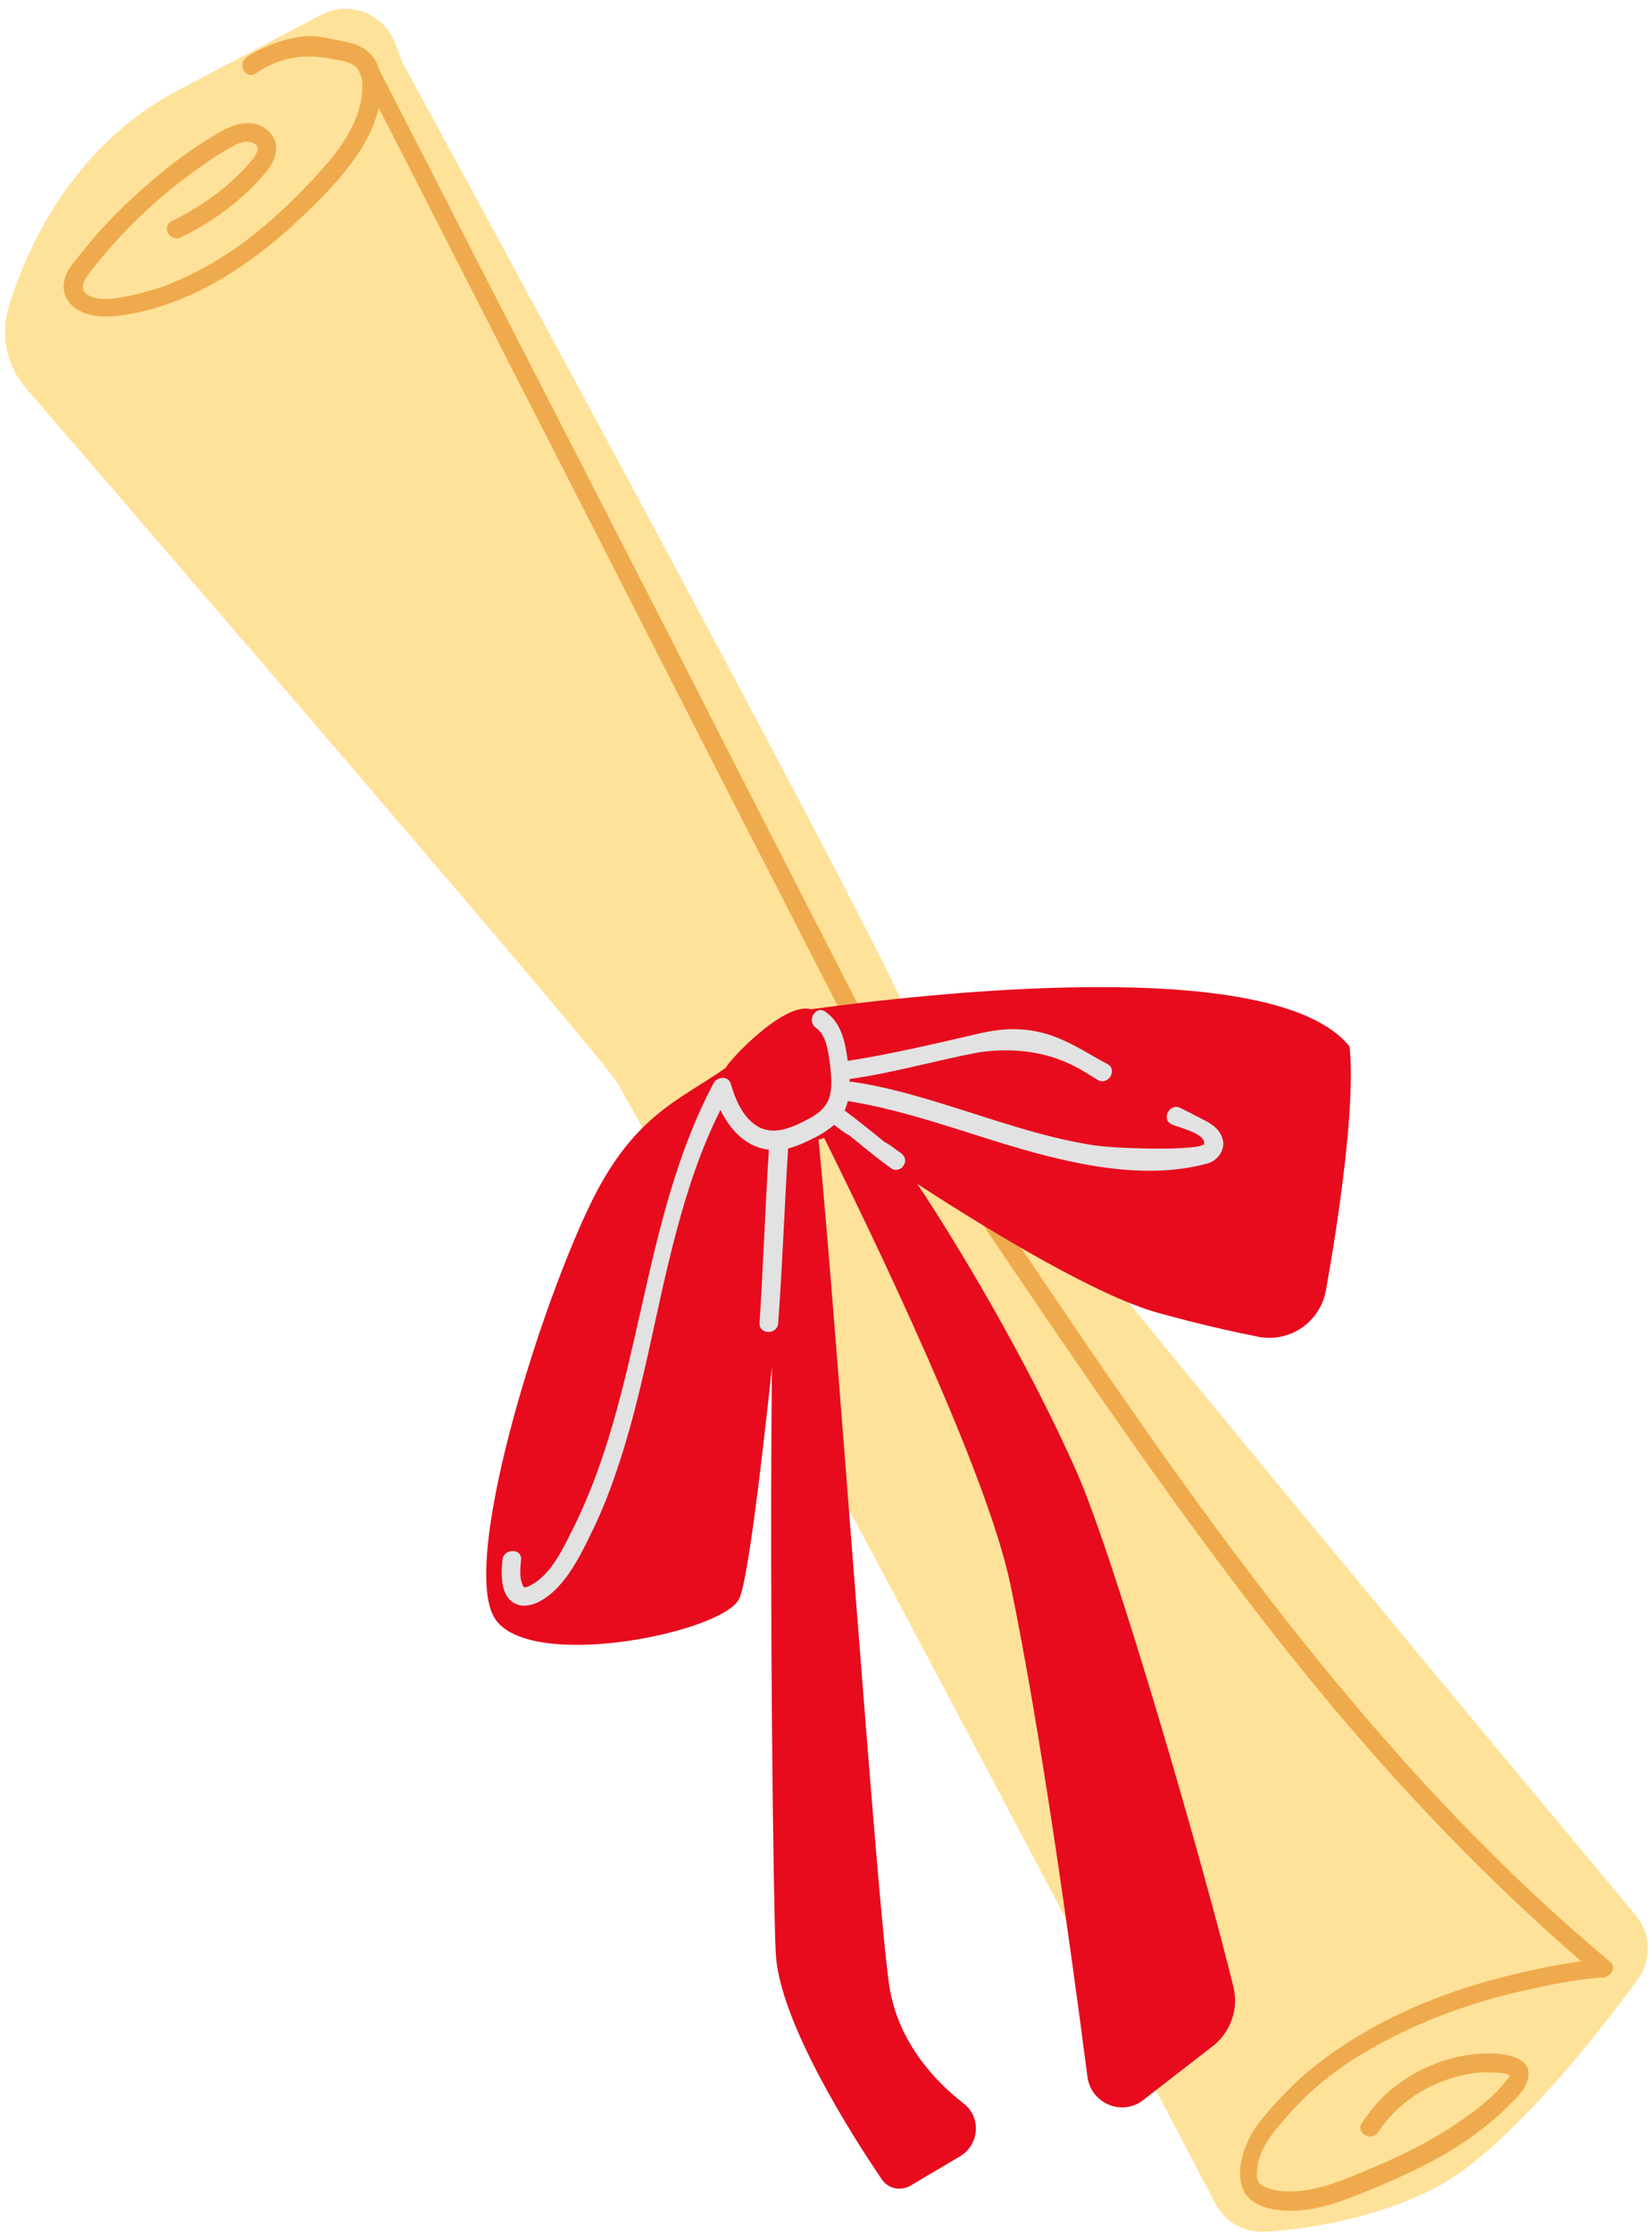 <?xml version="1.0" encoding="UTF-8"?><svg xmlns="http://www.w3.org/2000/svg" xmlns:xlink="http://www.w3.org/1999/xlink" height="359.3" preserveAspectRatio="xMidYMid meet" version="1.0" viewBox="-0.8 -1.4 266.0 359.3" width="266.0" zoomAndPan="magnify"><g id="change1_1"><path d="M262.9,317.1c-6.8,9.3-21.5,28-32.9,33.7c-10,5-20.6,6.5-27,6.9c-3.4,0.2-6.5-1.5-8.1-4.5 c-12.6-24.1-70.7-134.9-96.2-180.2c-2.3-4.1-75.9-89.4-95.3-111.9c-3.2-3.7-4.2-8.7-2.7-13.4c3-9.7,10.4-25.8,27.4-34.7 C38.8,7.4,46.1,3.5,50.9,1c4.5-2.4,10-0.3,11.9,4.5l1.1,2.9c0.1,0.3,0.3,0.7,0.5,1c5.2,9.5,82.7,151.9,81.5,154.2 c-1,2.1,95.3,117.6,116.7,143.2C265,309.7,265.2,314,262.9,317.1z" fill="#ffe299"/></g><g id="change2_1"><path d="M138.1,161.7c0.9,1.7-1.7,3.2-2.6,1.5c-5.7-11-11.3-22.1-17-33.1C108.2,110,98,89.9,87.7,69.8 C78.5,51.9,69.4,33.9,60.2,16c-0.5,1.9-1.2,3.7-2,5.1c-2.6,4.8-6.7,8.9-10.7,12.7c-4,3.8-8.4,7.2-13.2,10c-4.7,2.7-9.9,4.7-15.2,5.5 c-2.3,0.3-4.7,0.5-6.9-0.6c-2-0.9-3.2-2.9-2.6-5.1c0.3-1.5,1.4-2.7,2.3-3.8c0.9-1.1,1.8-2.2,2.7-3.3c1.9-2.1,3.9-4.2,6-6.1 c4.3-4,9-7.7,14.1-10.6c2.3-1.3,5.2-2.2,7.5-0.3c2.3,1.9,1.6,4.7-0.1,6.7c-3.7,4.5-8.6,8.1-13.8,10.6c-1.7,0.8-3.2-1.7-1.5-2.6 c4.9-2.4,9.6-5.7,13.1-10c0.6-0.8,1.3-1.9,0.2-2.5c-1.2-0.7-2.7,0-3.7,0.6c-2.4,1.3-4.6,2.9-6.8,4.5c-3.9,2.9-7.5,6.1-10.9,9.7 c-1.7,1.8-3.2,3.6-4.7,5.5c-1,1.3-2.5,3.2-0.4,4.2c1.7,0.8,3.7,0.5,5.4,0.2c2.2-0.4,4.4-1,6.5-1.7c4.3-1.6,8.4-3.9,12.1-6.5 c3.8-2.7,7.2-5.8,10.4-9.1c3.2-3.3,6.5-6.8,8.3-11c0.9-2,1.4-4.3,1.2-6.5c0-0.3-0.1-0.6-0.2-0.8c-0.1-0.2-0.2-0.3-0.2-0.5 c-0.1-0.1-0.1-0.2-0.1-0.3c-0.7-1.2-2.2-1.6-3.8-1.8c-4.9-1.1-9-0.4-12.8,2.2c-1.6,1.1-3.1-1.5-1.5-2.6c2.6-1.8,7.2-3.4,10.3-3.4 c1.5,0,5.8,0.9,7.1,1.3c2.2,0.8,3.4,2.2,3.9,4c5.5,10.7,11,21.4,16.5,32.2C87,61.9,97.3,82,107.6,102.1 C117.7,122,127.9,141.8,138.1,161.7z M258.5,314.3c-15.5-12.9-29.5-27.5-42.4-42.9c-13-15.5-24.9-31.8-36.4-48.4 c-6.5-9.3-12.8-18.8-19.2-28.2c-1.1-1.6-3.7-0.1-2.6,1.5c11.4,16.9,22.8,33.7,34.8,50c12,16.3,24.7,32.1,38.8,46.7 c7.1,7.4,14.6,14.5,22.3,21.2c-3.2,0.4-6.5,1.1-9.6,1.8c-9.3,2.1-18.4,5.4-26.6,10.4c-4.6,2.8-8.9,6.1-12.5,10.1 c-1.8,1.9-3.8,4.1-4.9,6.5c-1.1,2.3-1.9,5.5-0.8,8c1.3,3,5.9,3.5,8.7,3.3c3.8-0.2,7.4-1.6,10.9-3c6.6-2.7,13.2-5.7,18.8-10.1 c1.4-1.1,2.8-2.2,4-3.5c1.2-1.2,2.8-2.5,3.3-4.2c1.3-3.9-3.6-4.5-6.3-4.5c-6.4,0.1-12.8,2.8-17.3,7.4c-1.1,1.2-2.1,2.4-3,3.8 c-1.1,1.6,1.5,3.1,2.6,1.5c3.2-4.9,8.5-8.2,14.2-9.3c1.3-0.3,2.7-0.4,4-0.3c0.6,0,1.3,0,1.9,0.1c0.2,0,0.6,0.1,0.8,0.2 c0.5,0.3,0.1,0.5-0.3,1c-1.9,2.5-4.6,4.6-7.1,6.3c-5.2,3.7-11.1,6.4-17,8.8c-3.1,1.3-6.4,2.5-9.8,2.7c-1.6,0.1-3.2,0-4.7-0.6 c-1.3-0.5-1.6-1.1-1.5-2.5c0.1-2.5,1.2-4.4,2.6-6.3c1.5-1.9,3.1-3.7,4.8-5.4c3.5-3.4,7.4-6.2,11.6-8.5c7.3-4.1,15.3-7,23.5-8.9 c4.5-1,8.7-1.9,13-2.2C258.6,316.8,259.5,315.2,258.5,314.3z" fill="#efaa4d"/></g><g id="change3_1"><path d="M212.7,206.2c-0.9,5.1-5.8,8.5-10.9,7.5c-4-0.8-9.5-2-16.3-3.9c-9.3-2.6-25.7-12.3-38.6-20.7 c6.3,9.4,17.7,28.4,25.6,46.2c6.3,14.2,20.7,64.2,25.3,83c0.9,3.6-0.5,7.4-3.4,9.6l-11.1,8.6c-3.4,2.7-8.4,0.6-9-3.7 c-2.8-21.6-7.6-56.1-12.4-79.2c-3.7-17.9-21.9-55.6-30-71.9c-0.3,0.1-0.6,0.2-0.9,0.3c2.8,28.2,9.4,123.2,11.4,136.2 c1.4,8.9,7.2,15.2,12,18.9c2.8,2.2,2.5,6.5-0.5,8.4l-8.1,4.8c-1.6,0.9-3.6,0.5-4.6-1c-4.7-6.9-16.6-25.5-17.1-36.5 c-0.4-8.6-1-57.7-0.6-94.2c-1.9,17.7-4,34.8-5.3,37.3c-2.8,5.5-34.1,11.8-39.4,3c-5.3-8.9,6.6-47.8,15.1-65.8 c7.1-15.1,14.7-17.4,22.2-22.7c0-0.6,9.2-10.7,13.7-9.4c16.7-2.3,74.6-9.2,86.7,6C217.5,176.3,214.7,195.1,212.7,206.2z" fill="#e70b1d"/></g><g id="change4_1"><path d="M193.7,185.8c-9.5,2.6-20,0.5-29.3-2.1c-9.5-2.7-18.7-6.3-28.5-7.9c-0.1,0-0.1,0-0.2,0c-0.1,0.5-0.3,1-0.5,1.5 c1.5,1.1,3,2.3,4.5,3.5c0.5,0.4,1.1,0.9,1.6,1.3c0.2,0.2,0.4,0.3,0.6,0.4c0.1,0.1,0.1,0.1,0.2,0.1c-0.2-0.1-0.2-0.1,0,0 c0.1,0.1,0.2,0.2,0.3,0.2c0.6,0.4,1.2,0.9,1.8,1.3c0.7,0.5,1,1.3,0.5,2c-0.3,0.7-1.4,1-2,0.5c-1.7-1.2-3.3-2.5-4.9-3.8 c-0.5-0.4-1.1-0.9-1.6-1.3c-0.2-0.2-0.4-0.3-0.6-0.4c-0.1-0.1-0.1-0.1-0.2-0.1c0.2,0.1,0.2,0.1,0,0c-0.1-0.1-0.2-0.2-0.3-0.2 c-0.5-0.4-1.1-0.8-1.6-1.2c-0.9,0.8-2,1.5-3,2c-1.4,0.7-2.8,1.4-4.4,1.8c-0.6,9.4-0.9,18.7-1.6,28.1c-0.1,1.9-3.1,1.9-3,0 c0.6-9.3,0.9-18.6,1.5-27.9c-3.6-0.4-6.2-3.1-7.8-6.4c-3.1,6.2-5.3,12.8-7.1,19.6c-3.5,13.1-5.4,26.5-9.9,39.3 c-1.1,3.2-2.4,6.4-3.9,9.4c-1.4,2.9-2.9,5.9-5.1,8.3c-1.6,1.8-4.8,4.2-7.3,2.7c-2.2-1.3-2-4.8-1.8-6.9c0.2-1.9,3.2-1.9,3,0 c-0.1,1.2-0.3,2.7,0.2,3.9c0.1,0.2,0.1,0.4,0.3,0.5c0,0,0,0,0,0c0.6,0.1,1.5-0.6,2-0.9c2.6-1.9,4.2-5.2,5.6-8 c11.4-22.3,11-49.7,22.8-72c0.4-1.2,2.5-1.6,2.9,0c0.7,2.4,1.8,5,3.9,6.5c2.7,1.9,5.8,0.5,8.3-0.8c1.4-0.7,2.7-1.6,3.4-3 c0.6-1.3,0.6-2.8,0.5-4.3c-0.1-1.4-0.3-2.9-0.6-4.3c-0.3-1.2-0.7-2.4-1.8-3.2c-1.6-1.1-0.1-3.7,1.5-2.6c2.6,1.8,3.2,4.9,3.6,7.9 c7.4-1.1,17.2-3.5,21.6-4.5c9.8-2.2,14.8,2.2,20.2,5c1.7,0.9,0.2,3.5-1.5,2.6c-2.2-1.2-7.8-6-19-4.5c-7,1.3-13.8,3.3-20.8,4.3 c-0.1,0-0.1,0-0.2,0c0,0.2,0,0.3,0,0.5c0.2,0,0.4-0.1,0.6,0c4.8,0.7,9.4,2,14,3.4c8.2,2.5,16.3,5.5,24.8,6.8 c4.2,0.6,17.6,0.9,17.7-0.3c0.1-1.7-4.3-2.6-5.3-3.1c-1.7-0.9-0.2-3.5,1.5-2.6c1.4,0.7,2.8,1.4,4.1,2.1c1,0.5,2.2,1.4,2.6,2.7 C196.6,183.2,195.6,185.2,193.7,185.8z" fill="#e2e2e2"/></g></svg>